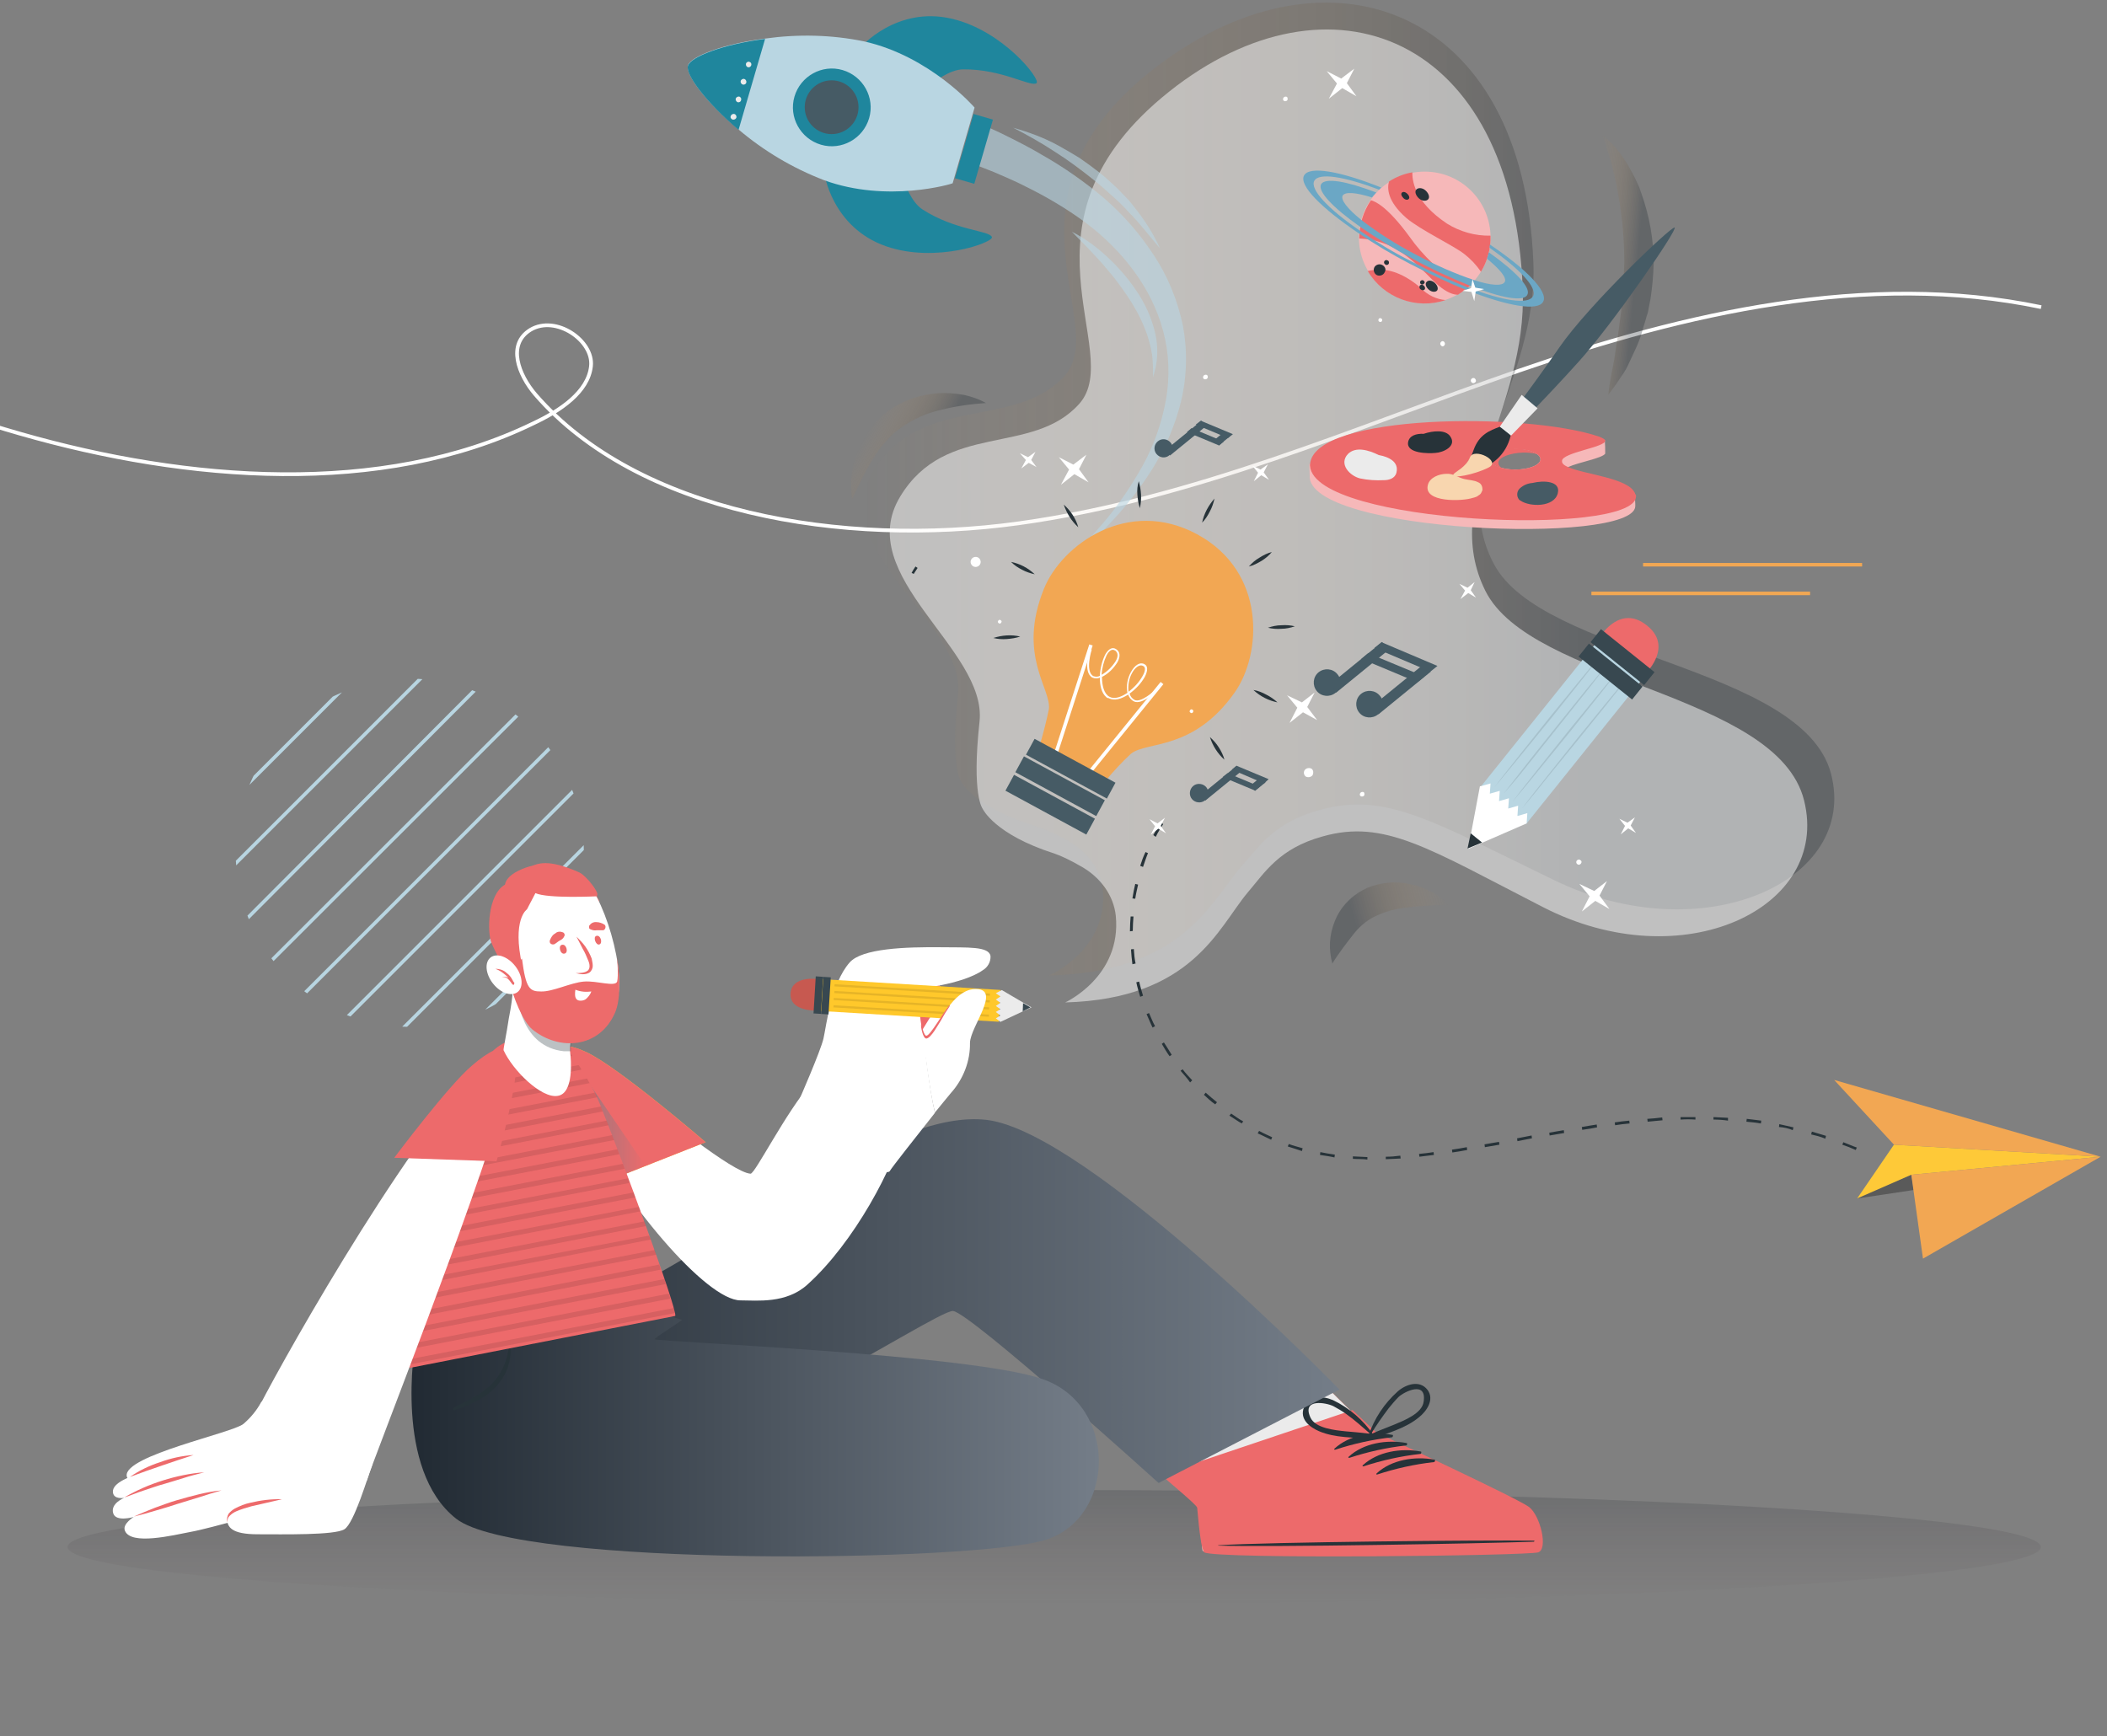 <?xml version="1.0" encoding="utf-8"?>
<!-- Generator: Adobe Illustrator 25.0.0, SVG Export Plug-In . SVG Version: 6.00 Build 0)  -->
<svg version="1.1" id="Livello_1" xmlns="http://www.w3.org/2000/svg" xmlns:xlink="http://www.w3.org/1999/xlink" x="0px" y="0px"
	 viewBox="0 0 595.4 490.7" style="enable-background:new 0 0 595.4 490.7;" xml:space="preserve">
<rect x="0" y="0" width="595.4" height="490.7" fill="#808080" stroke="none"/>
<style type="text/css">
	.st0{fill:none;stroke:#FFFFFF;stroke-width:1.052;stroke-miterlimit:10;}
	.st1{clip-path:url(#SVGID_2_);}
	.st2{fill:none;stroke:#B8D5E1;stroke-miterlimit:10;}
	.st3{fill:none;stroke:#F1A753;stroke-miterlimit:10;}
	.st4{fill:url(#SVGID_3_);}
	.st5{fill:url(#SVGID_4_);}
	.st6{opacity:0.5;fill:#FFFFFF;enable-background:new    ;}
	.st7{fill:url(#SVGID_5_);}
	.st8{fill:url(#SVGID_6_);}
	.st9{fill:url(#SVGID_7_);}
	.st10{fill:#EBEBEB;}
	.st11{opacity:0.6;}
	.st12{fill:#B9D6E2;}
	.st13{fill:#1F869D;}
	.st14{fill:#465B65;}
	.st15{fill:#273339;}
	.st16{fill:#FFC82B;}
	.st17{opacity:0.1;fill:#F8D6AF;enable-background:new    ;}
	.st18{opacity:0.3;fill:#010101;enable-background:new    ;}
	.st19{fill:#F2A753;}
	.st20{fill:#FFFFFF;}
	.st21{fill:#F6B8B9;}
	.st22{fill:#ED6A6B;}
	.st23{fill:#6BA7C5;}
	.st24{fill:#F8D6AF;}
	.st25{opacity:0.1;}
	.st26{fill:#010101;}
	.st27{fill:#384850;}
	.st28{fill:#AE645A;}
	.st29{fill:url(#SVGID_8_);}
	.st30{fill:url(#SVGID_9_);}
	.st31{fill:url(#SVGID_10_);}
	.st32{opacity:0.1;fill:#070807;enable-background:new    ;}
	.st33{fill:#ED6B6B;}
	.st34{opacity:0.3;fill:#1E3038;enable-background:new    ;}
	.st35{fill:#C75950;}
	.st36{opacity:0.1;fill:#010101;enable-background:new    ;}
</style>
<path class="st0" d="M-189.1,64.7c19.6,1.2,39.2,4.8,57.6,9.8c47.3,13,90.2,34.6,137.3,48.1s102,17.9,144.8-2.9
	c7.7-3.6,15.6-8.9,16.4-16.2c0.8-7.2-9.9-14.6-17.1-10.3c-6.7,4.1-3.4,12.7,1.4,18.3c28.9,33.4,86.7,43.3,136.5,36.4
	c49.9-6.9,95.1-27.1,141.6-43.2s98.3-28.2,147.4-17.9"/>
<g>
	<g>
		<g>
			<g>
				<defs>
					<circle id="SVGID_1_" cx="115.8" cy="241" r="49.2"/>
				</defs>
				<clipPath id="SVGID_2_">
					<use xlink:href="#SVGID_1_"  style="overflow:visible;"/>
				</clipPath>
				<g class="st1">
					<line class="st2" x1="154.9" y1="117.8" x2="61.2" y2="211.5"/>
					<line class="st2" x1="156.7" y1="134.9" x2="63.3" y2="228.3"/>
					<line class="st2" x1="158.8" y1="151.8" x2="65.1" y2="245.5"/>
					<line class="st2" x1="160.5" y1="168.6" x2="67.1" y2="262.3"/>
					<line class="st2" x1="162.6" y1="185.7" x2="68.9" y2="279.3"/>
					<line class="st2" x1="164.4" y1="202.4" x2="70.7" y2="296.1"/>
					<line class="st2" x1="166.1" y1="219.5" x2="72.7" y2="312.9"/>
					<line class="st2" x1="168.2" y1="236.3" x2="74.5" y2="330"/>
					<line class="st2" x1="170" y1="253.1" x2="76.6" y2="346.7"/>
				</g>
			</g>
		</g>
	</g>
</g>
<line class="st3" x1="464.3" y1="159.6" x2="526.2" y2="159.6"/>
<line class="st3" x1="449.7" y1="167.7" x2="511.5" y2="167.7"/>
<g>
	
		<linearGradient id="SVGID_3_" gradientUnits="userSpaceOnUse" x1="297.851" y1="36.614" x2="297.851" y2="68.749" gradientTransform="matrix(1 0 0 -1 0 489.89)">
		<stop  offset="0" style="stop-color:#553D44;stop-opacity:0"/>
		<stop  offset="1" style="stop-color:#212932;stop-opacity:0.2"/>
	</linearGradient>
	<ellipse class="st4" cx="297.9" cy="437.2" rx="278.8" ry="16.1"/>
	<g id="freepik--Elements--inject-4">
		<linearGradient id="SVGID_4_" gradientUnits="userSpaceOnUse" x1="243.857" y1="138.27" x2="518.338" y2="138.27">
			<stop  offset="0" style="stop-color:#F2A854;stop-opacity:0"/>
			<stop  offset="0.736" style="stop-color:#212A33;stop-opacity:0.3"/>
		</linearGradient>
		<path class="st5" d="M517.4,218.6c-8.1-30.5-81.7-33.2-95.3-59.3c-13.7-26,12.6-51.2,11.2-85.1c-2.8-72.5-58-91.7-105.6-56
			c-49.3,36.9-13.1,73.4-27.1,88.3c-14,14.9-39.9,4.9-53.6,26.2c-14.5,22.5,26,43.2,23.7,63.6c-2.4,21,1,24.7,1,24.7
			s3.5,7.2,21.4,12.6c2.2,0.7,5.2,2.1,8,3.6c5.9,3.1,9.9,8.3,10.5,14c1.8,17.2-15.2,24.5-15.2,24.5c38.1-1,45.8-21.1,54.6-31.1
			c5-5.6,9.3-12.4,22.3-15.8c18.6-5,31.7,3.4,65.8,19.9C481,269.1,525.4,249.1,517.4,218.6z"/>
		<path class="st6" d="M509.8,226.2c-7.6-30.5-77.2-33.2-90.1-59.3c-12.9-26,11.9-51.2,10.6-85.1c-2.7-72.5-54.8-91.7-99.8-56
			C284,62.7,318.2,99.2,305,114.1c-13.3,14.9-37.7,4.9-50.6,26.2c-13.7,22.5,24.6,43.2,22.4,63.6c-2.3,21,0.9,24.7,0.9,24.7
			s3.3,7.2,20.2,12.6c2.1,0.7,4.9,2.1,7.5,3.6c5.6,3.1,9.3,8.3,9.9,14c1.7,17.2-14.3,24.5-14.3,24.5c36-1,43.2-21.1,51.6-31.1
			c4.8-5.6,8.8-12.4,21.1-15.8c17.5-5,30,3.4,62.2,19.9C475.4,276.7,517.4,256.7,509.8,226.2z"/>
		
			<linearGradient id="SVGID_5_" gradientUnits="userSpaceOnUse" x1="497.449" y1="24.587" x2="522.506" y2="24.587" gradientTransform="matrix(0.962 0.393 0.509 -0.954 -245.788 -50.316)">
			<stop  offset="0" style="stop-color:#F2A854;stop-opacity:0"/>
			<stop  offset="0.736" style="stop-color:#212A33;stop-opacity:0.3"/>
		</linearGradient>
		<path class="st7" d="M278.6,113.9c-4.3,0.3-8.7,0.9-13,2c-3.9,0.9-7.6,2.6-10.9,4.9c-1.6,1.1-3.1,2.4-4.3,3.9
			c-1.4,1.5-2.6,3.1-3.6,4.8c-2.2,3.5-4,7.4-6,11.5c-0.7-4.3-0.2-8.9,1.4-13.2c0.8-2.3,2-4.4,3.5-6.4c0.4-0.5,0.8-1,1.2-1.5l1.3-1.4
			c0.9-0.9,1.9-1.7,3-2.5c2.1-1.5,4.5-2.7,6.9-3.5c2.4-0.8,4.8-1.2,7.3-1.4c2.4-0.1,4.7,0.1,7,0.5
			C274.6,112.1,276.7,112.8,278.6,113.9z"/>
		
			<linearGradient id="SVGID_6_" gradientUnits="userSpaceOnUse" x1="412.28" y1="-202.277" x2="448.355" y2="-202.277" gradientTransform="matrix(-0.964 0.267 0.267 0.964 860.144 338.625)">
			<stop  offset="0" style="stop-color:#F2A854;stop-opacity:0"/>
			<stop  offset="0.736" style="stop-color:#212A33;stop-opacity:0.3"/>
		</linearGradient>
		<path class="st8" d="M409.3,255.7c-4,0.2-7.5,0.2-10.9,0.7c-3,0.2-6,0.9-8.8,2.1c-2.7,1.1-5,2.9-6.8,5.1c-2.2,2.8-4.4,5.6-6.3,8.7
			c-1.1-4-0.9-8.1,0.7-12c0.8-2,2-3.9,3.6-5.5c1.6-1.7,3.5-2.9,5.6-3.9c4-1.6,8.5-2,12.6-0.9c2,0.4,3.9,1.2,5.6,2.1
			C406.3,252.9,407.9,254.2,409.3,255.7z"/>
		
			<linearGradient id="SVGID_7_" gradientUnits="userSpaceOnUse" x1="502.347" y1="-18.277" x2="520.669" y2="-18.277" gradientTransform="matrix(0.995 9.755265e-02 9.755265e-02 -0.995 -49.003 7.089)">
			<stop  offset="0" style="stop-color:#F2A854;stop-opacity:0"/>
			<stop  offset="0.736" style="stop-color:#212A33;stop-opacity:0.3"/>
		</linearGradient>
		<path class="st9" d="M452.7,38c2.6,2.1,4.8,4.7,6.6,7.5c0.9,1.4,1.7,2.9,2.5,4.4c0.4,0.8,0.7,1.5,1.1,2.3c0.4,0.8,0.6,1.6,0.9,2.4
			c2.3,6.4,3.5,13.1,3.5,19.9c-0.1,3.4-0.4,6.7-0.9,10l-0.5,2.5c-0.1,0.8-0.3,1.6-0.6,2.4c-0.4,1.6-1,3.2-1.4,4.8
			c-0.5,1.6-1.1,3.1-1.8,4.6s-1.4,3-2.1,4.5c-0.7,1.5-1.7,2.9-2.6,4.2c-0.9,1.4-1.9,2.7-2.9,4c0.3-3.4,1-6.5,1.6-9.6
			c0.2-1.6,0.5-3.1,0.7-4.7c0.1-0.8,0.3-1.5,0.4-2.3s0.2-1.6,0.3-2.3c0.2-1.5,0.4-3.1,0.6-4.6c0.1-0.8,0.2-1.5,0.2-2.3l0.2-2.3
			c0.1-1.5,0.3-3,0.3-4.6l0.2-4.6c0-6-0.5-12.1-1.5-18C456.5,50,454.9,43.9,452.7,38z"/>
		<g>
			<path class="st10" d="M212.2,13L212.2,13c0.1-0.4,0.6-0.7,1-0.6c0.4,0.1,0.7,0.6,0.6,1s-0.6,0.7-1,0.6
				C212.3,13.9,212.1,13.5,212.2,13z"/>
			<g class="st11">
				<path class="st12" d="M275.4,34.4c1.8,0.7,3.3,1.4,5,2.1c1.6,0.7,3.2,1.5,4.8,2.3c3.2,1.6,6.3,3.2,9.3,5
					c6.2,3.5,12,7.6,17.5,12.2c2.7,2.4,5.3,4.9,7.6,7.6c2.4,2.7,4.5,5.6,6.5,8.6c4,6.1,6.7,12.8,8.2,20c1.3,7.1,1.1,14.4-0.6,21.4
					c-1.7,6.8-4.5,13.3-8.3,19.3c-3.7,5.8-8,11.2-12.9,16.2c-4.8,4.9-9.9,9.5-15.3,13.7c5.1-4.6,9.8-9.5,14.2-14.6
					c4.4-5.1,8.2-10.7,11.5-16.6c3.2-5.8,5.4-12.1,6.6-18.7c1.1-6.4,0.9-13-0.8-19.3c-3.3-12.5-11.8-23.1-22.1-30.8
					c-5.3-3.9-10.9-7.2-16.8-10.1c-2.9-1.5-6-2.8-9-4.1c-1.5-0.6-3.1-1.2-4.6-1.8s-3.1-1.1-4.5-1.6L275.4,34.4z"/>
				<path class="st12" d="M313,72.7c3.1,2.9,5.9,6.1,8.2,9.6c2.4,3.5,4.2,7.5,5.2,11.7c0.5,2.1,0.7,4.2,0.6,6.4
					c-0.1,2.1-0.5,4.2-1.2,6.2c0.1-2,0-4.1-0.2-6.1c-0.3-2-0.8-3.9-1.4-5.8c-1.3-3.8-3.2-7.4-5.4-10.7c-1.1-1.7-2.3-3.3-3.5-4.9
					s-2.6-3.1-3.9-4.7c-2.7-3-5.6-6-8.5-8.9C306.5,67.3,309.9,69.8,313,72.7z"/>
				<path class="st12" d="M299,41.1c1,0.6,2,1.1,3,1.7l3,1.8c1.9,1.3,3.8,2.7,5.6,4.1c1.8,1.4,3.5,3,5.2,4.6l2.4,2.5
					c0.4,0.4,0.8,0.8,1.2,1.3l1.1,1.4c2.9,3.6,5.4,7.5,7.3,11.7c-3-3.5-5.7-7.1-8.9-10.3c-1.5-1.7-3.1-3.2-4.8-4.7
					c-1.7-1.5-3.3-3-5.1-4.4c-3.5-2.8-7.1-5.5-10.9-7.9c-3.8-2.5-7.7-4.7-11.8-6.8C290.6,37.3,295,38.9,299,41.1z"/>
			</g>
			<path class="st13" d="M263.7,23.4c0,0,4.6-3.8,8.5-3.8c11-0.1,19.1,5.1,20.7,3.9c1.3-1-9.4-14.8-23.9-18.2
				c-15.7-3.7-26,8.1-26.1,8.5L263.7,23.4z"/>
			<path class="st13" d="M255.6,51.5c0,0,1.8,5.6,5.1,7.7c9.3,6,18.9,5.9,19.6,7.8c0.5,1.5-15.8,7.5-29.9,2.6
				c-15.3-5.3-17.6-20.7-17.5-21.1L255.6,51.5z"/>
			<path class="st12" d="M232.8,50.9c-8.8-3.4-16.9-8.2-24.1-14.3c-9.2-7.7-15.1-15.6-14.3-18.1c0.7-2.5,9.9-6.1,21.8-7.6
				c9.3-1.3,18.8-1.1,28,0.8c18.7,4.2,31.2,18.7,31.2,18.7l-6.2,21.4C269.2,51.9,250.8,57.5,232.8,50.9z"/>
			
				<rect x="265.7" y="39.1" transform="matrix(0.279 -0.96 0.96 0.279 158.177 294.522)" class="st13" width="18.9" height="5.7"/>
			<path class="st13" d="M232,40.9c-5.8-1.7-9.2-7.8-7.5-13.6s7.8-9.2,13.6-7.5c5.8,1.7,9.2,7.8,7.5,13.6S237.8,42.6,232,40.9
				L232,40.9z"/>
			<ellipse class="st14" cx="235" cy="30.3" rx="7.6" ry="7.6"/>
			<path class="st13" d="M194.4,18.6c0.7-2.5,9.9-6.1,21.8-7.6l-7.5,25.7C199.5,28.9,193.6,21,194.4,18.6z"/>
			<path class="st10" d="M210.8,18L210.8,18c0.1-0.4,0.6-0.7,1-0.5c0.4,0.1,0.6,0.5,0.5,0.9s-0.5,0.7-0.9,0.6
				C210.9,18.9,210.7,18.4,210.8,18z"/>
			<path class="st10" d="M209.9,23.9c-0.4-0.1-0.7-0.6-0.6-1s0.6-0.7,1-0.6s0.7,0.6,0.6,1C210.8,23.8,210.3,24,209.9,23.9
				L209.9,23.9z"/>
			<path class="st10" d="M208.5,28.9c-0.4-0.1-0.7-0.6-0.6-1s0.6-0.7,1-0.6l0,0c0.4,0.1,0.7,0.6,0.5,1l0,0
				C209.4,28.7,208.9,29,208.5,28.9L208.5,28.9z"/>
			<path class="st10" d="M206.5,32.8L206.5,32.8c0.1-0.4,0.6-0.7,1-0.6c0.4,0.1,0.7,0.6,0.6,1s-0.6,0.7-1,0.6
				C206.6,33.7,206.3,33.2,206.5,32.8z"/>
		</g>
		<path class="st15" d="M257.6,161.9c0.3-0.6,0.7-1.2,1.1-1.8l0.6,0.4c-0.4,0.6-0.7,1.1-1.1,1.7L257.6,161.9z"/>
		<path class="st15" d="M330.5,298.5c-0.8-1.1-1.5-2.3-2.2-3.5l0.6-0.4c0.7,1.1,1.5,2.3,2.2,3.5L330.5,298.5z M333.6,302.6l0.6-0.4
			c0.8,1.1,1.8,2.1,2.7,3.1l-0.6,0.6C335.5,304.7,334.5,303.7,333.6,302.6L333.6,302.6z M325.7,290.4c-0.6-1.2-1.1-2.5-1.7-3.8
			l0.7-0.3c0.6,1.3,1,2.5,1.7,3.7L325.7,290.4z M340.2,309.4l0.5-0.6c1,0.9,2.1,1.8,3.2,2.7l-0.5,0.6
			C342.2,311.3,341.2,310.3,340.2,309.4L340.2,309.4z M322.2,281.7c-0.4-1.4-0.8-2.6-1.1-4.1l0.8-0.2c0.3,1.3,0.7,2.7,1.1,4
			L322.2,281.7z M347.4,315.3l0.5-0.6c1.1,0.7,2.2,1.6,3.4,2.2l-0.4,0.6C349.8,316.9,348.6,316,347.4,315.3L347.4,315.3z
			 M355.4,320.3l0.4-0.7c1.2,0.7,2.5,1.2,3.7,1.8l-0.3,0.7C357.9,321.5,356.6,320.8,355.4,320.3L355.4,320.3z M320,272.5
			c-0.2-1.4-0.3-2.8-0.4-4.2l0.8-0.1c0.1,1.4,0.2,2.8,0.5,4.1L320,272.5z M363.9,324l0.3-0.7c1.2,0.5,2.6,0.8,3.9,1.2l-0.2,0.8
			C366.6,324.9,365.3,324.4,363.9,324L363.9,324z M319.3,263.2c0-1.4,0.1-2.8,0.2-4.2l0.8,0c-0.1,1.3-0.2,2.8-0.2,4.1L319.3,263.2z
			 M373,326.4l0.1-0.8c1.4,0.3,2.7,0.5,4.1,0.7l-0.1,0.8C375.8,326.8,374.4,326.6,373,326.4L373,326.4z M320,253.9
			c0.2-1.4,0.5-2.8,0.8-4.1l0.8,0.2c-0.3,1.4-0.6,2.6-0.8,4L320,253.9z M382.3,327.5l0-0.7c1.3,0.1,2.7,0.1,4.1,0.2l0,0.7
			C385.1,327.5,383.7,327.6,382.3,327.5L382.3,327.5z M322.2,244.7c0.4-1.3,0.9-2.7,1.5-3.9l0.7,0.3c-0.5,1.2-0.9,2.5-1.4,3.9
			L322.2,244.7z M391.6,327.6l0-0.7c1.4,0,2.7-0.1,4.1-0.3l0.1,0.8C394.5,327.5,393.1,327.5,391.6,327.6L391.6,327.6z M325.9,236
			c0.7-1.3,1.3-2.4,2.2-3.5l0.6,0.4c-0.7,1.1-1.5,2.3-2.1,3.6L325.9,236z M401.1,326.9l-0.1-0.8c1.4-0.1,2.7-0.3,4.1-0.5l0.1,0.8
			C403.8,326.6,402.4,326.7,401.1,326.9z M410.4,325.7l-0.1-0.8c1.4-0.2,2.7-0.4,4.2-0.7l0.1,0.8
			C413.1,325.3,411.7,325.5,410.4,325.7z M419.6,324.2l-0.1-0.8c1.3-0.2,2.7-0.5,4.1-0.7l0.1,0.8C422.4,323.7,420.9,324,419.6,324.2
			L419.6,324.2z M428.8,322.5l-0.1-0.8l4.1-0.8l0.1,0.8L428.8,322.5z M437.9,320.9l-0.1-0.8c1.3-0.2,2.7-0.5,4.1-0.7l0.1,0.8
			L437.9,320.9z M447.1,319.3l-0.1-0.8c1.3-0.2,2.7-0.5,4.2-0.7l0.1,0.8C449.9,318.9,448.6,319.1,447.1,319.3L447.1,319.3z
			 M456.4,318l-0.1-0.8c1.4-0.2,2.7-0.4,4.1-0.5l0.1,0.8C459.1,317.6,457.8,317.8,456.4,318L456.4,318z M465.6,317l-0.1-0.8
			c1.4-0.1,2.8-0.2,4.2-0.4l0.1,0.8C468.4,316.7,467,316.9,465.6,317L465.6,317z M474.9,316.4l0-0.7c1.4,0,2.7,0,4.2,0l0,0.7
			C477.7,316.3,476.3,316.3,474.9,316.4L474.9,316.4z M484.2,316.4l0-0.7c1.3,0.1,2.8,0.1,4.1,0.2l0,0.8
			C487,316.5,485.6,316.4,484.2,316.4L484.2,316.4z M493.5,317l0.1-0.8c1.4,0.2,2.8,0.3,4.1,0.5l-0.1,0.8
			C496.2,317.3,494.9,317.1,493.5,317L493.5,317z M502.7,318.5l0.1-0.8c1.4,0.3,2.7,0.6,4,0.9l-0.2,0.8
			C505.5,318.9,504.1,318.6,502.7,318.5L502.7,318.5z M511.8,320.6l0.2-0.8c1.3,0.4,2.7,0.8,4,1.2l-0.2,0.8
			C514.4,321.2,513.1,320.9,511.8,320.6L511.8,320.6z M520.6,323.5l0.3-0.7c1.3,0.5,2.6,1.1,3.8,1.5l-0.3,0.7
			C523.1,324.4,521.8,323.9,520.6,323.5L520.6,323.5z"/>
		<g>
			<polygon class="st16" points="535.2,323.5 524.8,338.7 540.1,332 593.6,326.9 			"/>
			<polygon class="st17" points="535.2,323.5 524.8,338.7 540.1,332 593.6,326.9 			"/>
			<polygon class="st18" points="540.8,336.3 524.8,338.7 540.1,332 			"/>
			<polygon class="st19" points="540.1,332 593.6,326.9 543.4,355.7 			"/>
			<polygon class="st19" points="535.2,323.5 518.3,305.2 593.6,326.9 			"/>
		</g>
		<path class="st19" d="M348.9,195.7c-11.7,16.6-24.8,13.7-29.3,17.3c-2.6,2.4-5,5-7.3,7.8l-18.5-10.1c1-3.4,1.9-6.9,2.6-10.3
			c0.7-5.8-9-15.2-1.4-34c5-12.4,23.7-26,43.3-15.4S356.6,184.8,348.9,195.7z"/>
		
			<rect x="286.1" y="197.9" transform="matrix(0.308 -0.951 0.951 0.308 20.993 425.665)" class="st20" width="34.1" height="1"/>
		
			<rect x="300.8" y="205.8" transform="matrix(0.63 -0.776 0.776 0.63 -42.712 322.951)" class="st20" width="34.1" height="1"/>
		<path class="st20" d="M312.6,197c-1.3-1.1-1.8-3.2-1.8-5.5c-0.6,0.3-1.4,0.3-2.1,0c-2.8-1.5-0.8-7.8-0.7-8.1l0.5,0.2
			c0,0-2,6.2,0.5,7.5c0.6,0.2,1.3,0.2,1.8-0.1c0.1-2.1,0.6-4.1,1.5-6c0.9-1.6,2-2.2,3-1.6c1.2,0.7,1.4,2,0.5,3.7
			c-1.1,1.8-2.6,3.3-4.4,4.2c0,2.5,0.6,4.8,2.1,5.6c1.4,0.8,3.3,0.1,5.1-1.1c-0.4-2,0-4.1,1-5.9c1.1-2,2.6-2.9,3.8-2.2
			c1,0.5,1,1.8,0.1,3.6c-1.1,1.9-2.6,3.5-4.3,4.7c0.2,0.8,0.7,1.4,1.4,1.8c1.7,0.9,5.4-2.3,6.7-3.6l0.4,0.3c-0.2,0.2-4.9,5-7.3,3.7
			c-0.8-0.4-1.3-1.1-1.6-1.9c-1.9,1.2-3.9,1.9-5.5,1C313,197.3,312.8,197.2,312.6,197z M315.3,184c-0.1-0.1-0.2-0.2-0.3-0.2
			c-1-0.6-1.9,0.6-2.3,1.4c-0.8,1.7-1.3,3.6-1.4,5.5c1.6-0.9,3-2.3,4-3.9C315.7,186.1,316.2,184.8,315.3,184z M323.2,188.3l-0.2-0.1
			c-1.1-0.6-2.4,0.7-3.1,2c-0.9,1.6-1.2,3.5-1,5.3c1.6-1.2,3-2.7,4-4.5C323.2,190.5,324,188.9,323.2,188.3z"/>
		
			<rect x="300" y="204.3" transform="matrix(0.477 -0.879 0.879 0.477 -32.754 379.531)" class="st14" width="5.1" height="26"/>
		
			<rect x="297.1" y="209.4" transform="matrix(0.477 -0.879 0.879 0.477 -38.859 379.503)" class="st14" width="5.1" height="26"/>
		
			<rect x="294.3" y="214.6" transform="matrix(0.477 -0.879 0.879 0.477 -44.894 379.781)" class="st14" width="5.1" height="26"/>
		<path class="st15" d="M339.7,147.7c0.5-2.5,1.8-4.9,3.5-6.8c-0.3,1.3-0.7,2.5-1.3,3.6C341.3,145.7,340.6,146.8,339.7,147.7z"/>
		<path class="st15" d="M322.1,143.6c-0.4-1.2-0.6-2.5-0.7-3.8s0-2.6,0.4-3.8C322.5,138.5,322.7,141.1,322.1,143.6L322.1,143.6z"/>
		<path class="st15" d="M304.7,149c-1.9-1.7-3.3-4-4.1-6.4C302.5,144.3,304,146.5,304.7,149z"/>
		<path class="st15" d="M292.4,162.3c-1.3-0.3-2.5-0.7-3.6-1.3c-1.2-0.6-2.2-1.3-3.1-2.2C288.2,159.3,290.5,160.5,292.4,162.3
			L292.4,162.3z"/>
		<path class="st15" d="M288.3,179.9c-1.2,0.4-2.5,0.6-3.8,0.7c-1.3,0.1-2.6,0-3.8-0.3C283.2,179.5,285.8,179.3,288.3,179.9
			L288.3,179.9z"/>
		<path class="st15" d="M341.9,208.3c1,0.9,1.8,1.8,2.5,2.9c0.7,1.1,1.3,2.3,1.6,3.5C344.1,213,342.7,210.8,341.9,208.3z"/>
		<path class="st15" d="M354.2,195c1.3,0.2,2.5,0.7,3.6,1.3c1.2,0.6,2.2,1.3,3.2,2.2C358.5,198,356.1,196.8,354.2,195z"/>
		<path class="st15" d="M358.3,177.4c1.2-0.4,2.5-0.7,3.8-0.7c1.3-0.1,2.6,0,3.8,0.3c-1.2,0.4-2.5,0.7-3.8,0.7
			C360.8,177.8,359.5,177.7,358.3,177.4z"/>
		<path class="st15" d="M352.9,160.1c0.9-1,1.8-1.8,3-2.5c1.1-0.7,2.3-1.3,3.5-1.6c-0.8,1-1.8,1.8-2.9,2.5
			C355.3,159.2,354.2,159.8,352.9,160.1z"/>
		<polygon class="st20" points="372.2,203.5 368.2,201.3 364.4,204.3 366.6,200 363.7,196.5 367.9,198.5 371.5,195.7 369.4,199.8 		
			"/>
		<polygon class="st20" points="454.8,256.9 450.8,254.6 447,257.6 449.2,253.3 446.3,249.8 450.5,251.8 454.1,249 452,253.1 		"/>
		<polygon class="st20" points="307.6,136.3 303.6,134 299.8,137 302.1,132.7 299.2,129.2 303.3,131.3 307,128.5 304.9,132.6 		"/>
		<polygon class="st20" points="383.3,27.2 379.3,24.9 375.5,27.9 377.8,23.6 374.9,20.1 379,22.2 382.7,19.4 380.6,23.5 		"/>
		<polygon class="st20" points="462.3,235.4 460.1,234.1 458,235.8 459.2,233.4 457.6,231.4 459.9,232.5 462,231 460.8,233.3 		"/>
		<polygon class="st20" points="358.6,135.6 356.4,134.3 354.3,136 355.5,133.6 353.9,131.6 356.2,132.7 358.3,131.2 357.1,133.5 		
			"/>
		<polygon class="st20" points="417.1,168.9 414.9,167.6 412.7,169.3 414,166.9 412.4,165 414.7,166.1 416.7,164.5 415.6,166.8 		
			"/>
		<polygon class="st20" points="329.5,235.5 327.3,234.2 325.2,235.9 326.4,233.5 324.8,231.5 327.1,232.7 329.2,231.1 328,233.4 		
			"/>
		<polygon class="st20" points="292.9,132 290.7,130.8 288.6,132.4 289.9,130 288.2,128.1 290.5,129.2 292.6,127.7 291.4,130 		"/>
		<path class="st20" d="M385.4,223.9c-0.3-0.2-0.8-0.1-1,0.2s-0.2,0.7,0.1,0.9s0.8,0.1,1-0.2C385.6,224.5,385.6,224.1,385.4,223.9z"
			/>
		<path class="st20" d="M363.7,27.4c-0.3-0.2-0.8-0.1-1,0.2c-0.2,0.3-0.2,0.7,0.1,0.9c0.3,0.2,0.8,0.1,1-0.2
			C363.9,28,363.9,27.7,363.7,27.4z"/>
		<path class="st20" d="M446.6,243.1c-0.3-0.3-0.8-0.2-1,0.1c-0.3,0.3-0.2,0.8,0.1,1c0.3,0.3,0.8,0.2,1-0.1
			C447,243.8,447,243.3,446.6,243.1z"/>
		<path class="st20" d="M416.8,107c-0.3-0.3-0.8-0.2-1,0.1c-0.3,0.3-0.2,0.8,0.1,1c0.3,0.3,0.8,0.2,1-0.1
			C417.2,107.8,417.1,107.3,416.8,107z"/>
		<path class="st20" d="M341.1,106c-0.3-0.2-0.8-0.1-1,0.2c-0.2,0.3-0.2,0.7,0.1,0.9c0.3,0.2,0.8,0.1,1-0.2
			C341.4,106.6,341.3,106.2,341.1,106z"/>
		<g>
			<circle class="st21" cx="402.6" cy="67.1" r="18.6"/>
			<path class="st22" d="M418.5,76.8c-1.3-1.9-2.9-3.6-4.7-5c-3.2-2.5-12.4-6.8-16.4-10.2c-5.5-4.8-5.4-8.5-4.9-10.3
				c2-1.3,4.3-2.2,6.6-2.6c0,1.9,0.2,8.1,9.8,14.5c3.7,2.3,8,3.5,12.3,3.4C421.3,70.3,420.3,73.8,418.5,76.8z"/>
			<path class="st22" d="M408.5,84.8c-8.3,2.8-17.5-0.6-22-8.2c1.2-0.3,2.4-0.4,3.6-0.4c5.2,0.1,9.9,3.8,11.6,5.4
				C403.5,83.4,405.9,84.6,408.5,84.8z"/>
			<path class="st22" d="M416.7,79.3l-0.3,0.4l-0.3,0.3c-0.2,0.2-0.5,0.5-0.7,0.7s-0.5,0.4-0.7,0.6l-0.3,0.2l-0.3,0.2l-0.3,0.2
				l-0.4,0.4l-0.4,0.3l-0.3,0.2l-0.7,0.5l0,0c-1.2,0-2.7-0.5-4.6-1.9c-2.9-2.1-5.7-6.1-11.4-10.1c-3.5-2.4-7.7-3.7-11.9-3.9l0,0
				c0-3.8,1.1-7.6,3.3-10.8c1.2,0.3,4.7,1.8,10.9,10.3c1.9,2.7,4.1,5.2,6.5,7.5c5.8,5.3,10,5.3,11.8,4.9l0,0H416.7z"/>
			<path class="st15" d="M403.6,56.3c-0.5,0.6-1.7,0.6-2.6-0.2c-0.9-0.8-1.3-1.9-0.8-2.5s1.7-0.6,2.6,0.2S404.1,55.7,403.6,56.3z"/>
			<path class="st15" d="M398.1,56.2c-0.3,0.4-1,0.3-1.5-0.2s-0.8-1.1-0.5-1.5s1-0.3,1.5,0.2C398.2,55.2,398.4,55.9,398.1,56.2z"/>
			<path class="st15" d="M406.1,82.1c-0.4,0.5-1.5,0.5-2.3-0.2s-1.2-1.6-0.7-2.2s1.5-0.5,2.3,0.2S406.5,81.6,406.1,82.1z"/>
			<path class="st15" d="M402.6,81.8c-0.3,0.3-0.8,0.3-1.1,0c-0.4-0.2-0.5-0.7-0.3-1.1c0.3-0.3,0.8-0.3,1.1,0
				C402.7,81,402.8,81.5,402.6,81.8z"/>
			<path class="st15" d="M402.5,80c-0.1,0.3-0.5,0.5-0.8,0.4s-0.5-0.5-0.4-0.8s0.5-0.5,0.8-0.4c0.1,0,0.1,0.1,0.2,0.1
				C402.6,79.6,402.7,79.9,402.5,80z"/>
			<path class="st15" d="M391.3,76.9c-0.3,0.8-1.3,1.2-2.1,0.9c-0.8-0.3-1.2-1.3-0.9-2.1s1.3-1.2,2.1-0.9c0.1,0.1,0.3,0.1,0.4,0.2
				C391.5,75.5,391.7,76.3,391.3,76.9z"/>
			<path class="st15" d="M392.4,74.6c-0.2,0.3-0.7,0.4-1,0.1l0,0c-0.3-0.2-0.4-0.6-0.2-0.9s0.6-0.4,0.9-0.2c0.1,0,0.1,0.1,0.2,0.1
				C392.5,73.9,392.6,74.3,392.4,74.6z"/>
			<path class="st23" d="M415.3,80.7c-5.4-2.2-10.7-4.6-15.8-7.4c-5.3-2.8-10.4-5.9-15.3-9.3c-7.5-5.3-11.9-9.9-10.9-11.9
				c1.1-2,7.2-0.9,15.6,2.3c-0.3,0.3-0.6,0.7-0.9,1l-0.3,0.4c-4.5-1.4-7.6-1.7-8.3-0.5c-0.6,1.2,1.4,3.7,5.2,6.8
				c4.8,3.7,10,7,15.4,9.8c5.4,2.9,11,5.4,16.7,7.3c4.6,1.5,7.8,1.7,8.5,0.5s-1.4-3.6-5-6.6c0.2-0.6,0.4-1.2,0.5-1.8
				c7.5,5.3,12,10,10.9,12C430.6,85.4,424.1,84.2,415.3,80.7z"/>
			<path class="st23" d="M414,81.8c-5.3-2.1-10.4-4.6-15.5-7.2l0,0c-5-2.6-9.9-5.5-14.6-8.7c-10.5-7.1-16.9-13.5-15.4-16.3
				s10.3-1.2,21.8,3.4l-0.6,0.6c-9.8-3.7-17-4.9-18.3-2.5S375.3,59,384,65c4.8,3.3,9.7,6.3,14.9,8.9c5.1,2.7,10.4,5.2,15.8,7.3
				c9.9,3.8,17.2,5,18.5,2.5c1.3-2.4-3.8-7.7-12.3-13.7c0-0.3,0.1-0.6,0.1-0.9c10.3,6.9,16.5,13.3,15.1,16.1
				C434.7,88.1,425.8,86.5,414,81.8z"/>
			<polygon class="st20" points="419.4,81.7 417,82.4 416.6,85.1 415.8,82.5 413.3,82.2 415.7,81.4 416.1,78.9 416.9,81.3 			"/>
			<path class="st20" d="M407.6,96.4c-0.4,0.1-0.7,0.5-0.6,0.9c0.1,0.3,0.4,0.6,0.7,0.6c0.4-0.1,0.7-0.5,0.6-0.9
				C408.2,96.6,407.9,96.4,407.6,96.4z"/>
			<path class="st20" d="M390,89.9c-0.3,0-0.5,0.3-0.5,0.6c0,0.3,0.3,0.5,0.6,0.5s0.5-0.3,0.5-0.6S390.2,89.9,390,89.9z"/>
		</g>
		<path class="st20" d="M337,200.6c-0.2-0.2-0.5-0.2-0.7,0.1s-0.2,0.5,0.1,0.7c0.2,0.2,0.5,0.2,0.7-0.1S337.2,200.7,337,200.6z"/>
		<path class="st20" d="M282.8,175.3c-0.2-0.2-0.5-0.2-0.7,0.1c-0.2,0.2-0.2,0.5,0.1,0.7c0.2,0.2,0.5,0.2,0.7-0.1
			S283.1,175.5,282.8,175.3z"/>
		<path class="st20" d="M370.7,217.3c-0.6-0.4-1.5-0.3-2,0.3c-0.4,0.6-0.3,1.3,0.2,1.8c0.6,0.4,1.5,0.3,2-0.3
			C371.2,218.5,371.2,217.8,370.7,217.3z"/>
		<path class="st20" d="M276.6,157.7c-0.6-0.5-1.5-0.4-2,0.2c-0.5,0.6-0.4,1.5,0.2,2s1.5,0.4,2-0.2
			C277.3,159.1,277.2,158.2,276.6,157.7z"/>
		<path class="st14" d="M377.4,195.8c-1.6,1.3-4,1.1-5.3-0.5s-1.1-4,0.5-5.3c1.6-1.3,4-1.1,5.3,0.5l0,0
			C379.3,192.1,379,194.5,377.4,195.8z"/>
		
			<rect x="374.5" y="187.1" transform="matrix(0.775 -0.632 0.632 0.775 -32.739 285.18)" class="st14" width="19.1" height="2.9"/>
		<path class="st14" d="M389.4,201.9c-1.6,1.3-4,1.1-5.3-0.5s-1.1-4,0.5-5.3s4-1.1,5.3,0.5l0,0C391.3,198.1,391,200.5,389.4,201.9z"
			/>
		
			<rect x="386.4" y="193.2" transform="matrix(0.775 -0.632 0.632 0.775 -33.869 294.104)" class="st14" width="19.1" height="2.9"/>
		<polygon class="st14" points="404.2,189.8 388.4,183.1 390.4,181.5 406.2,188.2 		"/>
		<polygon class="st14" points="400.5,192.8 384.7,186.2 386.6,184.6 402.5,191.2 		"/>
		<path class="st14" d="M330.4,128.7c-1.1,0.9-2.7,0.7-3.6-0.4c-0.9-1.1-0.7-2.7,0.4-3.6s2.7-0.7,3.6,0.4
			C331.7,126.1,331.5,127.8,330.4,128.7L330.4,128.7z"/>
		
			<rect x="328.5" y="122.8" transform="matrix(0.775 -0.632 0.632 0.775 -2.827 239.618)" class="st14" width="13.1" height="2"/>
		
			<rect x="343.4" y="122.8" transform="matrix(0.775 -0.632 0.632 0.775 -0.547 246.155)" class="st14" width="3.8" height="2"/>
		<polygon class="st14" points="347,123.8 337.9,120 339.3,118.9 348.4,122.7 		"/>
		<polygon class="st14" points="344.5,125.9 335.4,122.1 336.7,121 345.8,124.8 		"/>
		<path class="st14" d="M340.5,226.2c-1.1,0.9-2.8,0.7-3.7-0.4c-0.9-1.1-0.7-2.8,0.4-3.7s2.8-0.7,3.7,0.4l0,0
			C341.8,223.7,341.6,225.3,340.5,226.2z"/>
		
			<rect x="338.5" y="220.3" transform="matrix(0.775 -0.632 0.632 0.775 -62.235 267.908)" class="st14" width="13.1" height="2"/>
		
			<rect x="353.6" y="220.5" transform="matrix(0.775 -0.632 0.632 0.775 -60.016 274.555)" class="st14" width="3.8" height="2"/>
		<polygon class="st14" points="357.2,221.4 348.1,217.5 349.4,216.4 358.5,220.2 		"/>
		<polygon class="st14" points="354.6,223.4 345.5,219.6 346.9,218.5 356,222.3 		"/>
		<path class="st21" d="M462,139.4l-2,0.6c-5.5-3.1-18.7-3.7-18.5-6.6c0.1-0.5,0.7-1,1.6-1.4c3.1-1.4,9.7-2.5,10.5-3.8
			c0-1.3,0-2.4-0.1-3.6l0-0.1l0-0.1l0,0l-8.8,0.6c-21.6-4.1-61.7-3.3-72,5.2l-2.7,1l0,0l0,0.4l0,0.1l0.1,2.6
			c-1.2,16.3,91.5,19.9,92,8.8l0-0.6l-0.1-2.2l-0.1-1.1L462,139.4z M428.2,126.9c3.9,0,7.1,1.3,7.1,2.9c0,1.6-3.2,2.9-7.1,2.9
			c-3.9,0-7.1-1.3-7.1-2.9S424.3,127,428.2,126.9z"/>
		<path class="st22" d="M462,139.4c-1.7-4.3-14.2-5.3-18.9-7.4c-1.1-0.5-1.8-1-1.7-1.8c0.2-2.3,12.1-3.8,12.2-5.6l0-0.1l0-0.1
			c-0.2-0.3-0.7-0.6-1.7-1c-20.5-7-80.7-6.5-81.7,7.8l0,0c0,0.1-0.1,0.3,0,0.4l0,0.1c1.2,16.5,91.4,20.1,92.1,8.7l0-0.1l0-0.4
			C462.2,139.8,462.1,139.7,462,139.4z M421.1,129.9c0-1.6,3.2-2.9,7.1-3c3.9,0,7.1,1.3,7.1,2.9c0,1.6-3.2,2.9-7.1,2.9
			C424.4,132.7,421.2,131.4,421.1,129.9z"/>
		<path class="st22" d="M434.5,128.4c-1.3-0.4-2.6-0.5-4-0.5c-3.9,0.1-7.1,1.4-7.1,2.9c0,0.6,0.4,1.1,0.9,1.4
			c-1.9-0.5-3.1-1.4-3.1-2.4c0-1.6,3.2-2.9,7.1-3C430.5,126.8,432.6,127.4,434.5,128.4z"/>
		<path class="st14" d="M433,136.5c-1.3,0.1-2.5,0.6-3.5,1.5c-0.9,0.8-1,2.2-0.3,3.1c0.1,0.2,0.3,0.3,0.5,0.4
			c2.6,1.8,9.5,1.9,10.5-2.1C441.1,135.9,436.2,135.7,433,136.5z"/>
		<path class="st24" d="M416.2,140.7l0.4-0.1c0.4-0.1,0.9-0.3,1.2-0.6c0.4-0.2,0.7-0.5,0.9-1c0.1-0.3,0.3-0.5,0.2-0.8
			c0-0.8-0.4-1.6-1.2-1.9c-1.1-0.6-2.5-0.6-3.8-0.9c-1.9-0.4-3.1-1.6-5.1-1.5c-2.2,0-4.8,1.1-5.3,3.1
			C402.1,142.1,413.3,141.7,416.2,140.7z"/>
		<path class="st15" d="M409.8,123.3c2,2.8-2,4.6-4.2,4.7c-1.9,0.2-8.2,0.2-7.7-3c0.3-1.9,2.3-2.5,4.4-2.4
			C405,121.7,408.5,121.4,409.8,123.3z"/>
		<path class="st10" d="M380.9,128.3c-2.7,2.9,0.6,6.2,3.4,6.9c2.3,0.5,4.5,0.6,6.8,0.5c1.4,0,3.1-0.5,3.5-2.1c0.8-3.1-2.2-4.5-5-5
			C386.8,127.2,383.1,126.1,380.9,128.3z"/>
		<path class="st14" d="M423.9,121.2c0,0,8.5-11.1,16.8-23.1s31.4-34,32.5-33.8c1.2,0.2-17.3,27-26.9,37.7s-19.9,21-19.9,21
			L423.9,121.2z"/>
		<polygon class="st10" points="423.8,120.6 430,111.6 434.5,115.4 427,123.1 		"/>
		<path class="st15" d="M423.8,120.6c-2.8,1.1-5.8,2.1-7.4,6.6c-1.8,5.4-5.3,6.7-5.3,6.7s13,0.5,15.8-10.8L423.8,120.6z"/>
		<path class="st24" d="M410.7,134.1c0.3-0.7,3.6-2,4.7-4.9c1.2-2.8,8.9,1.1,5.3,2.9C416.6,134.2,410,135.4,410.7,134.1z"/>
		<g>
			<path class="st22" d="M465.4,189.9c0,0,7.4-7.4-0.1-13.2c-7.4-5.9-12.9,2.9-12.9,2.9L465.4,189.9z"/>
			
				<rect x="414.3" y="197.6" transform="matrix(0.626 -0.78 0.78 0.626 4.86 421.898)" class="st12" width="55.3" height="16.6"/>
			<g class="st25">
				<path class="st26" d="M422.3,222.5c2.5-3.4,5.2-6.7,7.8-10l7.9-9.9l8-9.8c2.7-3.3,5.4-6.5,8.1-9.8c-2.5,3.4-5.2,6.7-7.8,10
					l-7.9,9.9l-8,9.8C427.7,216,425,219.2,422.3,222.5z"/>
				<path class="st26" d="M424.8,224.4c2.6-3.3,5.2-6.7,7.8-10l7.9-9.9l7.9-9.8c2.7-3.3,5.4-6.5,8.1-9.8c-2.6,3.3-5.2,6.7-7.8,10
					l-7.9,9.9l-7.9,9.9C430.3,218,427.6,221.3,424.8,224.4z"/>
				<path class="st26" d="M427.4,226.6c2.5-3.4,5.2-6.7,7.8-10l7.9-9.9l8-9.8c2.7-3.3,5.4-6.5,8.1-9.8c-2.5,3.4-5.2,6.7-7.8,10
					l-7.9,9.9l-8,9.8C432.8,220.1,430.1,223.4,427.4,226.6z"/>
				<path class="st26" d="M430,228.6c2.5-3.4,5.2-6.7,7.8-10l7.9-9.9l8-9.8c2.7-3.3,5.4-6.5,8.1-9.8c-2.5,3.4-5.2,6.7-7.8,10
					L446,209l-8,9.8C435.4,222.1,432.7,225.4,430,228.6z"/>
			</g>
			
				<rect x="456" y="175.9" transform="matrix(0.626 -0.78 0.78 0.626 26.808 427.043)" class="st27" width="4.7" height="19.4"/>
			
				<rect x="452.6" y="179.9" transform="matrix(0.626 -0.78 0.78 0.626 22.419 425.959)" class="st27" width="4.7" height="19.4"/>
			<path class="st20" d="M418.2,222.2l-2.5,13.3l-0.8,4.4l4.1-1.8l12.4-5.4l0.2-2.9c0,0-2.7,0.8-2.8,0.8l0.2-2.9l-2.8,0.8l0.2-2.9
				l-2.8,0.8l0.2-2.9c0,0-2.8,0.8-2.8,0.8l0.2-2.9C421.1,221.4,418.3,222.3,418.2,222.2z"/>
			<polygon class="st15" points="415.6,235.5 414.7,239.8 418.8,238.1 			"/>
		</g>
	</g>
	<g id="freepik--Character--inject-465">
		<path class="st28" d="M428.9,437.5c-2.9,1.1-85.7,2.6-89,0.7c-0.4-0.2-0.2-3.9-1.5-13.3c0-0.4-1.9-2.2-4.9-4.7
			c-11.1-9.3-37.1-28.9-37.1-28.9l41.3-35.9l40.1,39.4l10.4,10.2c0,0,33.9,18.3,37.2,20.7C428.9,428.2,431.8,436.4,428.9,437.5z"/>
		<path class="st10" d="M428.9,437.5c-2.9,1.1-85.7,2.6-89,0.8c-0.3-0.2-0.2-3.9-1.5-13.3c0-0.4-1.9-2.2-4.9-4.7
			c-3.8-3.2-5.7-4.7-11.4-9.2l52.6-19.3l3.1,3.1l10.4,10.2c0,0,33.9,18.3,37.2,20.7C428.9,428.2,431.8,436.4,428.9,437.5z"/>
		<path class="st22" d="M434.7,438.7c-2.9,1-91.2,2-94.4,0c-0.7-0.5-1.4-5.6-2-12.6c-0.1-0.9-9-8-10.2-9.4l54.1-18.2l6.8,6.4
			c0,0,39.8,18.5,43.1,21C435.3,428.4,437.5,437.7,434.7,438.7z"/>
		<path class="st15" d="M433.4,435.4c-13.9-0.2-75.4,0.4-89.1,1.3c-0.1,0-0.1,0.1,0,0.1c13.8,0.5,75.3-0.6,89.1-1.1
			C433.7,435.6,433.7,435.4,433.4,435.4z"/>
		<path class="st15" d="M393.4,405.5c-5.5-1-12.1,0-16.3,3.9c-0.2,0.1,0,0.4,0.2,0.3c5.2-1.7,10.6-2.9,16-3.5c0.2,0,0.3-0.2,0.3-0.4
			C393.7,405.6,393.6,405.5,393.4,405.5z"/>
		<path class="st15" d="M397.4,407.8c-5.5-1-12.1,0-16.3,3.9c-0.2,0.1,0,0.4,0.2,0.3c5.2-1.7,10.6-2.9,16-3.5c0.2,0,0.3-0.1,0.3-0.3
			C397.7,408,397.6,407.8,397.4,407.8z"/>
		<path class="st15" d="M401.4,410.2c-5.5-1-12.1,0-16.3,3.9c-0.2,0.1,0,0.4,0.2,0.3c5.2-1.7,10.6-2.9,16-3.5c0.2,0,0.3-0.1,0.3-0.3
			C401.7,410.3,401.6,410.2,401.4,410.2z"/>
		<path class="st15" d="M405.3,412.5c-5.5-1-12.1,0-16.3,3.9c-0.2,0.2,0,0.4,0.2,0.3c5.2-1.7,10.6-2.9,16-3.5c0.2,0,0.3-0.2,0.3-0.4
			C405.6,412.6,405.5,412.5,405.3,412.5z"/>
		<path class="st15" d="M403.4,392.8c-2.2-2.9-6.1-1.6-8.4,0.4c-3.8,3.4-6.7,7.7-8.3,12.6c0,0.1,0,0.2,0.1,0.2l0,0
			c0,0.4,0.3,0.7,0.6,0.7c0.1,0,0.1,0,0.2,0c4.5-1.7,9.5-3,13.3-6.1C403.2,398.8,405.4,395.5,403.4,392.8z M394,402.6
			c-2.2,0.9-4.4,1.7-6.6,2.7c1.5-2.5,3.2-4.9,5-7.3c0.9-1.1,1.8-2.2,2.8-3.2c1.6-1.5,8-4.7,7.1,1.3
			C401.9,399.5,396.6,401.5,394,402.6z"/>
		<path class="st15" d="M372.8,404.5c4.5,1.9,9.7,1.7,14.5,2.1c0.4,0,0.7-0.3,0.7-0.7c0-0.1,0-0.1,0-0.2c0.1,0,0.1-0.1,0.1-0.2l0,0
			c-2.9-4.2-6.8-7.6-11.4-9.8c-2.7-1.2-6.9-1.5-8.2,2C367.1,401.1,370.2,403.4,372.8,404.5z M370.3,400.6c-2.5-5.5,4.5-4.2,6.5-3.2
			c1.3,0.7,2.5,1.4,3.6,2.2c2.4,1.7,4.6,3.7,6.8,5.6c-2.3-0.3-4.7-0.5-7-0.7C377.4,404.2,371.7,403.7,370.3,400.6L370.3,400.6z"/>
		
			<linearGradient id="SVGID_8_" gradientUnits="userSpaceOnUse" x1="117.35" y1="-323.783" x2="378.45" y2="-323.783" gradientTransform="matrix(1 0 0 -1 0 43.89)">
			<stop  offset="0" style="stop-color:#212A33"/>
			<stop  offset="1" style="stop-color:#747D88"/>
		</linearGradient>
		<path class="st29" d="M378.5,392.7l-51.1,26.4c0,0-53.3-48.2-58.1-48.6c-4.9-0.4-76.5,48.3-112.6,48.4c-37.4,0.1-39.3-39-39.3-39
			l54.5-12.5c39.3-19.4,80.2-54.1,107-50.9C307.9,320.1,378.5,392.7,378.5,392.7z"/>
		
			<linearGradient id="SVGID_9_" gradientUnits="userSpaceOnUse" x1="116.235" y1="-359.511" x2="310.464" y2="-359.511" gradientTransform="matrix(1 0 0 -1 0 43.89)">
			<stop  offset="0" style="stop-color:#212A33"/>
			<stop  offset="1" style="stop-color:#747D88"/>
		</linearGradient>
		<path class="st30" d="M117.3,380c0,0-6.1,35.3,11.6,49.2c17.7,13.9,147.2,12.3,166.8,5.9s20.3-38-1.2-45.4
			c-20.4-7-107.3-10.4-109.5-11.2c-0.5-0.2,7.7-5.2,7.7-5.5l-19.8-6L117.3,380z"/>
		<path class="st15" d="M144.1,379.1c0-0.1-0.3-0.1-0.3,0c0,4.1-1.4,8.1-4.1,11.2c-3,3.5-7.4,5.5-11.5,7.5c-0.4,0.2-0.1,0.8,0.3,0.7
			c2.5-0.8,4.9-1.8,7.1-3.1c2.1-1.1,3.9-2.6,5.3-4.4C143.7,387.6,144.8,383.3,144.1,379.1z"/>
		<path class="st20" d="M164.8,316.9c10.8,22.1,34.8,50.7,44.5,50.6c4.6,0,12.9,1,18.9-4.5c13.1-11.8,24.6-33.3,27.4-45.2
			c1-4.5-23.1-15.7-26.2-11.9c-7.5,8.7-16,25.8-17.3,25.8c-5-0.3-24.7-16.2-38.5-27.4C156.9,290.6,160.4,308,164.8,316.9z"/>
		<path class="st16" d="M171.8,333.7l27.6-10.9c0,0-24.7-21.3-33.8-25.5c-10.2-4.7-10.4,1.5-6.8,11.5S171.8,333.7,171.8,333.7z"/>
		<path class="st22" d="M171.8,333.7l27.6-10.9c0,0-24.7-21.3-33.8-25.5c-10.2-4.7-10.4,1.5-6.8,11.5S171.8,333.7,171.8,333.7z"/>
		
			<linearGradient id="SVGID_10_" gradientUnits="userSpaceOnUse" x1="156.65" y1="-270.836" x2="182.38" y2="-270.836" gradientTransform="matrix(1 0 0 -1 0 43.89)">
			<stop  offset="0" style="stop-color:#747D88"/>
			<stop  offset="1" style="stop-color:#747D88;stop-opacity:0"/>
		</linearGradient>
		<path class="st31" d="M182.4,329.5l-10.6,4.2c0,0-9.4-14.8-13-24.8c-2.6-7.3-3.2-12.7,0.6-13.1L182.4,329.5z"/>
		<path class="st22" d="M190.8,371.9l-75.1,14.7c-0.1-1.6,5-48.1,11.3-65.8c8-22.7,13.2-25,16.4-26.5c4.2-1.6,8.8-2.1,13.2-1.4
			c2.1,0.7,9.6,11,12.8,18.8C175.7,327.3,191.7,370.8,190.8,371.9z"/>
		<path class="st32" d="M158.7,294.7l-21.1,4.1c0.5-0.6,1-1.2,1.6-1.8l18.3-3.5C158,293.9,158.4,294.3,158.7,294.7z M160.8,297.2
			l-25.5,4.9c-0.3,0.5-0.6,1-1,1.6l27.4-5.3L160.8,297.2z M163.5,301l-30.9,6l-0.8,1.6l32.5-6.3C164.1,301.8,163.8,301.4,163.5,301
			L163.5,301z M165.9,304.8l-35.4,6.8l-0.7,1.6l36.8-7.1C166.4,305.8,166.2,305.3,165.9,304.8L165.9,304.8z M168.1,308.8l-39.4,7.6
			l-0.6,1.6l40.7-7.9C168.5,309.6,168.3,309.2,168.1,308.8L168.1,308.8z M169.8,312.7l-42.9,8.3c-0.2,0.5-0.4,1-0.5,1.6l43.9-8.5
			C170.1,313.6,170,313.2,169.8,312.7L169.8,312.7z M171.4,316.7l-45.8,8.9c-0.1,0.5-0.3,1-0.4,1.5L172,318
			C171.7,317.6,171.6,317.2,171.4,316.7L171.4,316.7z M173,320.8l-48.6,9.4l-0.4,1.5l49.5-9.5C173.3,321.7,173.1,321.2,173,320.8
			L173,320.8z M174.5,324.8l-51.2,9.9c-0.1,0.5-0.2,1-0.3,1.5l52-10C174.8,325.7,174.6,325.2,174.5,324.8L174.5,324.8z M176,328.9
			l-53.6,10.4l-0.3,1.5l54.4-10.5C176.3,329.7,176.2,329.3,176,328.9L176,328.9z M177.5,333l-56,10.8c-0.1,0.5-0.2,1-0.3,1.5
			l56.7-11c-0.2-0.6-0.4-1-0.5-1.5L177.5,333z M179,337l-58.2,11.3c-0.1,0.5-0.2,1-0.3,1.5l59-11.4C179.3,337.8,179.2,337.4,179,337
			L179,337z M180.5,341.1l-60.4,11.6l-0.2,1.5l61.2-11.9c-0.2-0.5-0.4-0.9-0.6-1.4V341.1z M182,345.2l-62.6,12.1
			c0,0.5-0.1,1-0.2,1.5l63.3-12.3c-0.2-0.7-0.3-1.1-0.5-1.6V345.2z M183.4,349.2l-64.7,12.3l-0.2,1.5l65.4-12.7L183.4,349.2z
			 M184.9,353.3l-66.8,12.9l-0.2,1.5l67.5-13.1c-0.2-0.7-0.3-1.2-0.5-1.6L184.9,353.3L184.9,353.3z M186.2,357.4l-68.8,13.4
			c0,0.5-0.1,1-0.2,1.5l69.5-13.5c-0.2-0.8-0.3-1.2-0.5-1.7V357.4z M187.6,361.5l-70.7,13.7c0,0.5-0.1,1-0.2,1.5l71.4-13.8
			c-0.1-0.8-0.2-1.2-0.4-1.7L187.6,361.5z M189,365.6l-72.6,14.1c0,0.5-0.1,1-0.2,1.5l73.2-14.2L189,365.6z M190.2,369.7l-74.3,14.4
			c0,0.6-0.1,1.1-0.1,1.5l74.8-14.5c0-0.8-0.1-1.3-0.3-1.8L190.2,369.7z"/>
		<path class="st20" d="M137.4,299.4c-24.8,25.8-60.9,91.1-65.3,100.4c-3,6.4,30.2,23.1,31.6,18.5c1.8-5.9,30.7-79,38.4-106.5
			C146.3,296.5,142.5,294,137.4,299.4z"/>
		<path class="st20" d="M105.2,413.9c-1.2,3.2-5.1,16.6-7.9,18.3c-2.8,1.7-17.2,1.4-24.5,1.4s-8.7-2-8.6-4.5c0.1-2.5,15.4-3,15.4-3
			S59.2,432,54,432.9c-5.2,1-17,3.9-18.7-0.3c-0.8-1.9,2.5-3.9,2.5-3.9s-5,1.5-5.8-1c-0.9-2.8,3.1-4.4,3.1-4.4s-3.1,0.6-3.2-1.7
			c-0.2-5.1,19.3-7.6,19.3-7.6s-14.9,7.3-15.4,3.1c-0.7-5.8,29.9-12.1,33-14.7c2.1-1.8,3.8-3.9,5.1-6.3L105.2,413.9z"/>
		<path class="st22" d="M64.3,430.2c-0.1-0.7,0.1-1.4,0.7-1.9c0.5-0.5,1.1-0.9,1.8-1.2c1.4-0.6,2.8-1,4.2-1.4c2.9-0.7,5.8-1.3,8.7-2
			c-3-0.1-6.1,0.3-9,1c-1.5,0.3-2.9,0.9-4.3,1.6c-0.7,0.4-1.3,0.9-1.8,1.5C64.2,428.5,64,429.4,64.3,430.2z"/>
		<path class="st22" d="M37.8,428.6c2.1-0.5,4.2-1.1,6.2-1.7c2.1-0.6,4.1-1.2,6.2-1.9l6.2-1.9c2.1-0.7,4.1-1.3,6.2-1.9
			c-2.2,0.2-4.3,0.6-6.4,1.1c-2.1,0.5-4.2,1.1-6.3,1.7s-4.1,1.4-6.1,2.1C41.8,426.9,39.8,427.7,37.8,428.6z"/>
		<path class="st22" d="M57.7,416.1c-2,0.1-3.9,0.4-5.9,0.8s-3.9,0.9-5.8,1.5s-3.8,1.3-5.6,2.1c-1.8,0.8-3.6,1.7-5.3,2.7
			c1.9-0.6,3.7-1.4,5.6-2s3.7-1.3,5.6-1.8c1.9-0.6,3.8-1.1,5.6-1.7S55.8,416.6,57.7,416.1z"/>
		<path class="st22" d="M54.7,411.2c-3.2,0.2-6.4,0.9-9.4,2c-3.1,1-6,2.4-8.6,4.2c3-1.1,6-2.2,9-3.2
			C48.6,413.2,51.6,412.2,54.7,411.2z"/>
		<path class="st22" d="M111.4,327.2l28.9,1c2.1-7.3,3.8-14.6,5.1-22c1.5-10.6-2.2-13.6-12.1-5C126.6,306.9,111.4,327.2,111.4,327.2
			z"/>
		<g>
			<path class="st33" d="M155.3,274.4l7.2-6.2c2.1-1.8,5-3.5,6-6.2c0.3-0.9,0.4-1.8,0.9-2.5c0.6-1.3-0.1-2.2-0.3-3.7
				c0-0.4,0.3-1,0.1-1.5c-0.3-0.6-0.7-0.7-0.4-1.5c0.3-0.7-2.9-5.1-5-6.2c-9.1-4.1-11.9-2.4-13.5-1.9c-1.5,0.3-7.1,2.1-7.6,5.3
				c-4.9,2.8-5.1,13.4-3.8,16.5c2.8,6.6,7.4,12.2,7.5,15.6L155.3,274.4z"/>
			<path class="st20" d="M161.1,297.2c0-0.1,0-0.1,0-0.1c0-0.4,0-0.9,0-1.3c0.4-4,1.3-7.8,2.6-11.5l-18.7-5.9
				c-0.1,3.1-0.6,6.3-1.2,9.3c-0.7,4.7-1.6,8.8-1.5,9.1c2.6,5.7,10.7,13.7,15.3,12.9C162.2,309,161.4,299.5,161.1,297.2z"/>
			<path class="st34" d="M163.9,284.2c-1.3,3.7-2.2,7.6-2.6,11.5c0,0.4,0,0.9,0,1.3v0.1c-0.6,0-1.3,0-1.9,0
				c-11.9-1.2-13.4-14.6-13.5-18.5L163.9,284.2z"/>
			<path class="st20" d="M164.2,247.8c5.7,3.2,13.8,27.8,9.6,36.5c-4.3,9-15.7,9.7-23.4,4.3c-5.3-3.8-11.2-22.6-9.9-29.6
				C142.5,248.7,155.7,242.9,164.2,247.8z"/>
			<path class="st33" d="M159.5,269.5c-1.2,0.3-1.9-2.4-0.6-2.5C160.1,266.8,160.7,269.3,159.5,269.5z"/>
			<path class="st33" d="M169.4,266.9c1-0.4,0.3-2.8-0.9-2.4C167.5,264.8,168.4,267.3,169.4,266.9z"/>
			<path class="st33" d="M156.1,266.9c-0.6-0.1-0.9-0.6-0.7-1.2c0.3-0.7,0.7-1.5,1.5-1.9c0.6-0.6,1.5-0.6,2.2-0.3
				c0.3,0.1,0.6,0.6,0.4,1c-0.3,0.7-0.7,1-1.3,1.3c-0.6,0.3-0.9,0.7-1.5,1C156.7,266.9,156.4,266.9,156.1,266.9z"/>
			<path class="st33" d="M150.4,290.9c7.6,6.2,19,5.4,23.4-4.7c1.5-3.5,1.5-9.4,0.6-15.6c0,0.6,0.4,5.1,0,6.8
				c-0.6,1.6-5.7-0.3-9.4,0c-3.7,0.3-8.8,2.9-12.1,2.8c-3.2,0-4.3-0.7-5.4-9.3l-4.1,4.7C145.1,282.3,147.8,288.7,150.4,290.9z"/>
			<path class="st33" d="M170.9,262.6c0.3-0.4,0.3-1-0.1-1.3c-0.6-0.4-1.5-0.7-2.2-0.7c-0.9-0.1-1.6,0.3-2.1,1
				c-0.1,0.4-0.1,0.9,0.3,1c0.6,0.3,1.2,0.4,1.8,0.3c0.6,0,1.2,0,1.8,0C170.6,262.9,170.7,262.8,170.9,262.6z"/>
			<path class="st20" d="M162.6,279.7c-0.1,0.4-0.1,0.9-0.1,1.3c0,0.9,0.3,1.8,1.5,1.8c0.6,0,1-0.1,1.5-0.4c0.7-0.6,1.3-1.3,1.6-2.2
				C165.6,280.4,164.1,280.3,162.6,279.7z"/>
			<path class="st33" d="M162.9,264.7c0.9,0.9,1.8,1.8,2.5,2.8s1.3,2.1,1.8,3.4c0.1,0.6,0.3,1.3,0.3,2.1c0,0.7-0.4,1.5-1,1.9
				c-1.3,0.7-2.6,0.4-3.8,0.1c1.2,0,2.5,0,3.4-0.7c0.7-0.6,0.6-1.8,0.1-2.9c-0.4-1-0.9-2.2-1.5-3.2L162.9,264.7z"/>
			<path class="st33" d="M159.1,245.1l5.9,2.6l2.5,2.8l1.2,2.8c0,0-14,0.7-17.4-0.9l-2.4,4.6c0,0-4.3,2.8-1.3,16l-3.5,3.5l-4.9-12.1
				l2.2-10.7l6.9-7.8L159.1,245.1z"/>
			
				<ellipse transform="matrix(0.787 -0.616 0.616 0.787 -139.552 146.421)" class="st20" cx="142.6" cy="275.6" rx="4" ry="6.2"/>
			<path class="st33" d="M140,273.8c1.2,0,2.4,0.4,3.2,1.2c1,0.7,1.6,1.8,2.1,2.9c0,0.1,0,0.4-0.1,0.4s-0.3,0-0.4-0.1
				c-0.3-0.4-0.7-1-1.2-1.5c-0.4-0.4-1-0.6-1.8-0.6c0.6-0.1,1.3-0.1,2.1,0.3c0.6,0.3,1.2,0.9,1.5,1.5l-0.6,0.3c-0.4-1-1-1.9-1.9-2.6
				C142,274.8,141.1,274.2,140,273.8z"/>
		</g>
	</g>
	<g>
		<g>
			<path class="st20" d="M239.9,284.8c4.7-3.4,9.8-7.6,15.7-9.1c4.3-1.1,9.2,1.9,11.7,4.5c0.8,0.7,1.4,1.5,1.8,2.4
				c0.6,2.2,2.4,16.5-3.5,18.2c-4.4,1.3-5.2-5.1-5.6-8.7c0-0.8-0.1-1.5-0.3-2.3c-0.6-1.1-1.2-2.6-2.3-2.2c-1.1,0.4-17.7,15-17.7,15
				L239.9,284.8z"/>
			<path class="st22" d="M239.9,284.8c4.7-3.4,9.8-7.6,15.7-9.1c4.3-1.1,9.2,1.9,11.7,4.5c-1.8,3-4.7,7.7-7.3,11.9
				c0-0.8-0.1-1.5-0.3-2.3c-0.6-1.1-1.2-2.6-2.3-2.2c-1.1,0.4-17.7,15-17.7,15L239.9,284.8z"/>
			<path class="st20" d="M225.9,310.7c0,0,6-13.7,6.8-17.2s2.1-15.5,7.4-21.5c3.5-4,15.9-4.4,25.9-4.3c7.4,0.1,13.5-0.3,13.9,2.5
				c0.1,1.6-0.8,3.2-2.2,4c-2.8,2-7.7,3.4-11.7,4.2c-3,0.6-5.5,0.9-6.2,1c-0.4,0-0.1,8.6,1,12.4c0.4,3.4,1.9,16.4,3.4,22.7
				c-5.2,6.6-12.1,15.3-12.8,16.5C250.5,332.4,233.3,328.7,225.9,310.7z"/>
			<path class="st35" d="M231.1,276.7c0,0-7.3-1.1-7.7,4s7.1,4.9,7.1,4.9L231.1,276.7z"/>
			
				<rect x="252" y="256.5" transform="matrix(6.024178e-02 -0.998 0.998 6.024178e-02 -41.053 521.651)" class="st16" width="9" height="52.2"/>
			
				<rect x="257.3" y="263.7" transform="matrix(6.024178e-02 -0.998 0.998 6.024178e-02 -43.151 525.596)" class="st36" width="0.6" height="44"/>
			
				<rect x="257.3" y="261.6" transform="matrix(6.041398e-02 -0.998 0.998 6.041398e-02 -41.049 523.604)" class="st36" width="0.6" height="44"/>
			
				<rect x="257.5" y="259.7" transform="matrix(6.024178e-02 -0.998 0.998 6.024178e-02 -38.925 521.998)" class="st36" width="0.6" height="44"/>
			
				<rect x="257.5" y="257.7" transform="matrix(6.041398e-02 -0.998 0.998 6.041398e-02 -36.936 520.169)" class="st36" width="0.6" height="44"/>
			
				<rect x="226.1" y="280.1" transform="matrix(6.024178e-02 -0.998 0.998 6.024178e-02 -63.275 495.179)" class="st27" width="10.5" height="2.1"/>
			
				<rect x="228.2" y="280.2" transform="matrix(6.024178e-02 -0.998 0.998 6.024178e-02 -61.361 497.419)" class="st27" width="10.5" height="2.1"/>
			<path class="st20" d="M260.7,291.8c0.3,0.9,0.6,1.5,0.9,1.6c1.9,0.8,6.4-13.8,14-13.9c7.6-0.1-1.4,10.6-1.5,15.2
				c0.1,5.2-1.9,10.3-5.4,14.2c-1.1,1.3-2.7,3.3-4.5,5.5C262.6,308.1,261.1,295.1,260.7,291.8z"/>
			<path class="st22" d="M261.8,293.5c1.4-0.2,3.4-4.1,4.2-5.3c0.7-1.3,1.5-2.6,2.4-3.9c0.1-0.1-0.1-0.2-0.2-0.1
				c-1.9,2.3-5.3,8.4-6.4,8.5c-0.7,0.1-1.3-2.7-1.4-3.3c0-0.2-0.1-0.2-0.1,0C260.1,290,260.8,293.6,261.8,293.5z"/>
		</g>
		<path class="st10" d="M281.4,280.7l1.3,0.9l-1.3,0.9l1.3,0.9l-1.3,0.9l1.3,0.9l-1.3,0.8l1.3,1l-1.3,0.8l1.3,1l6.6-3.1l2.2-1
			l-2.1-1.2l-6.3-3.7L281.4,280.7z"/>
		<polygon class="st27" points="289,285.8 291.2,284.7 289.1,283.5 		"/>
	</g>
</g>
</svg>
